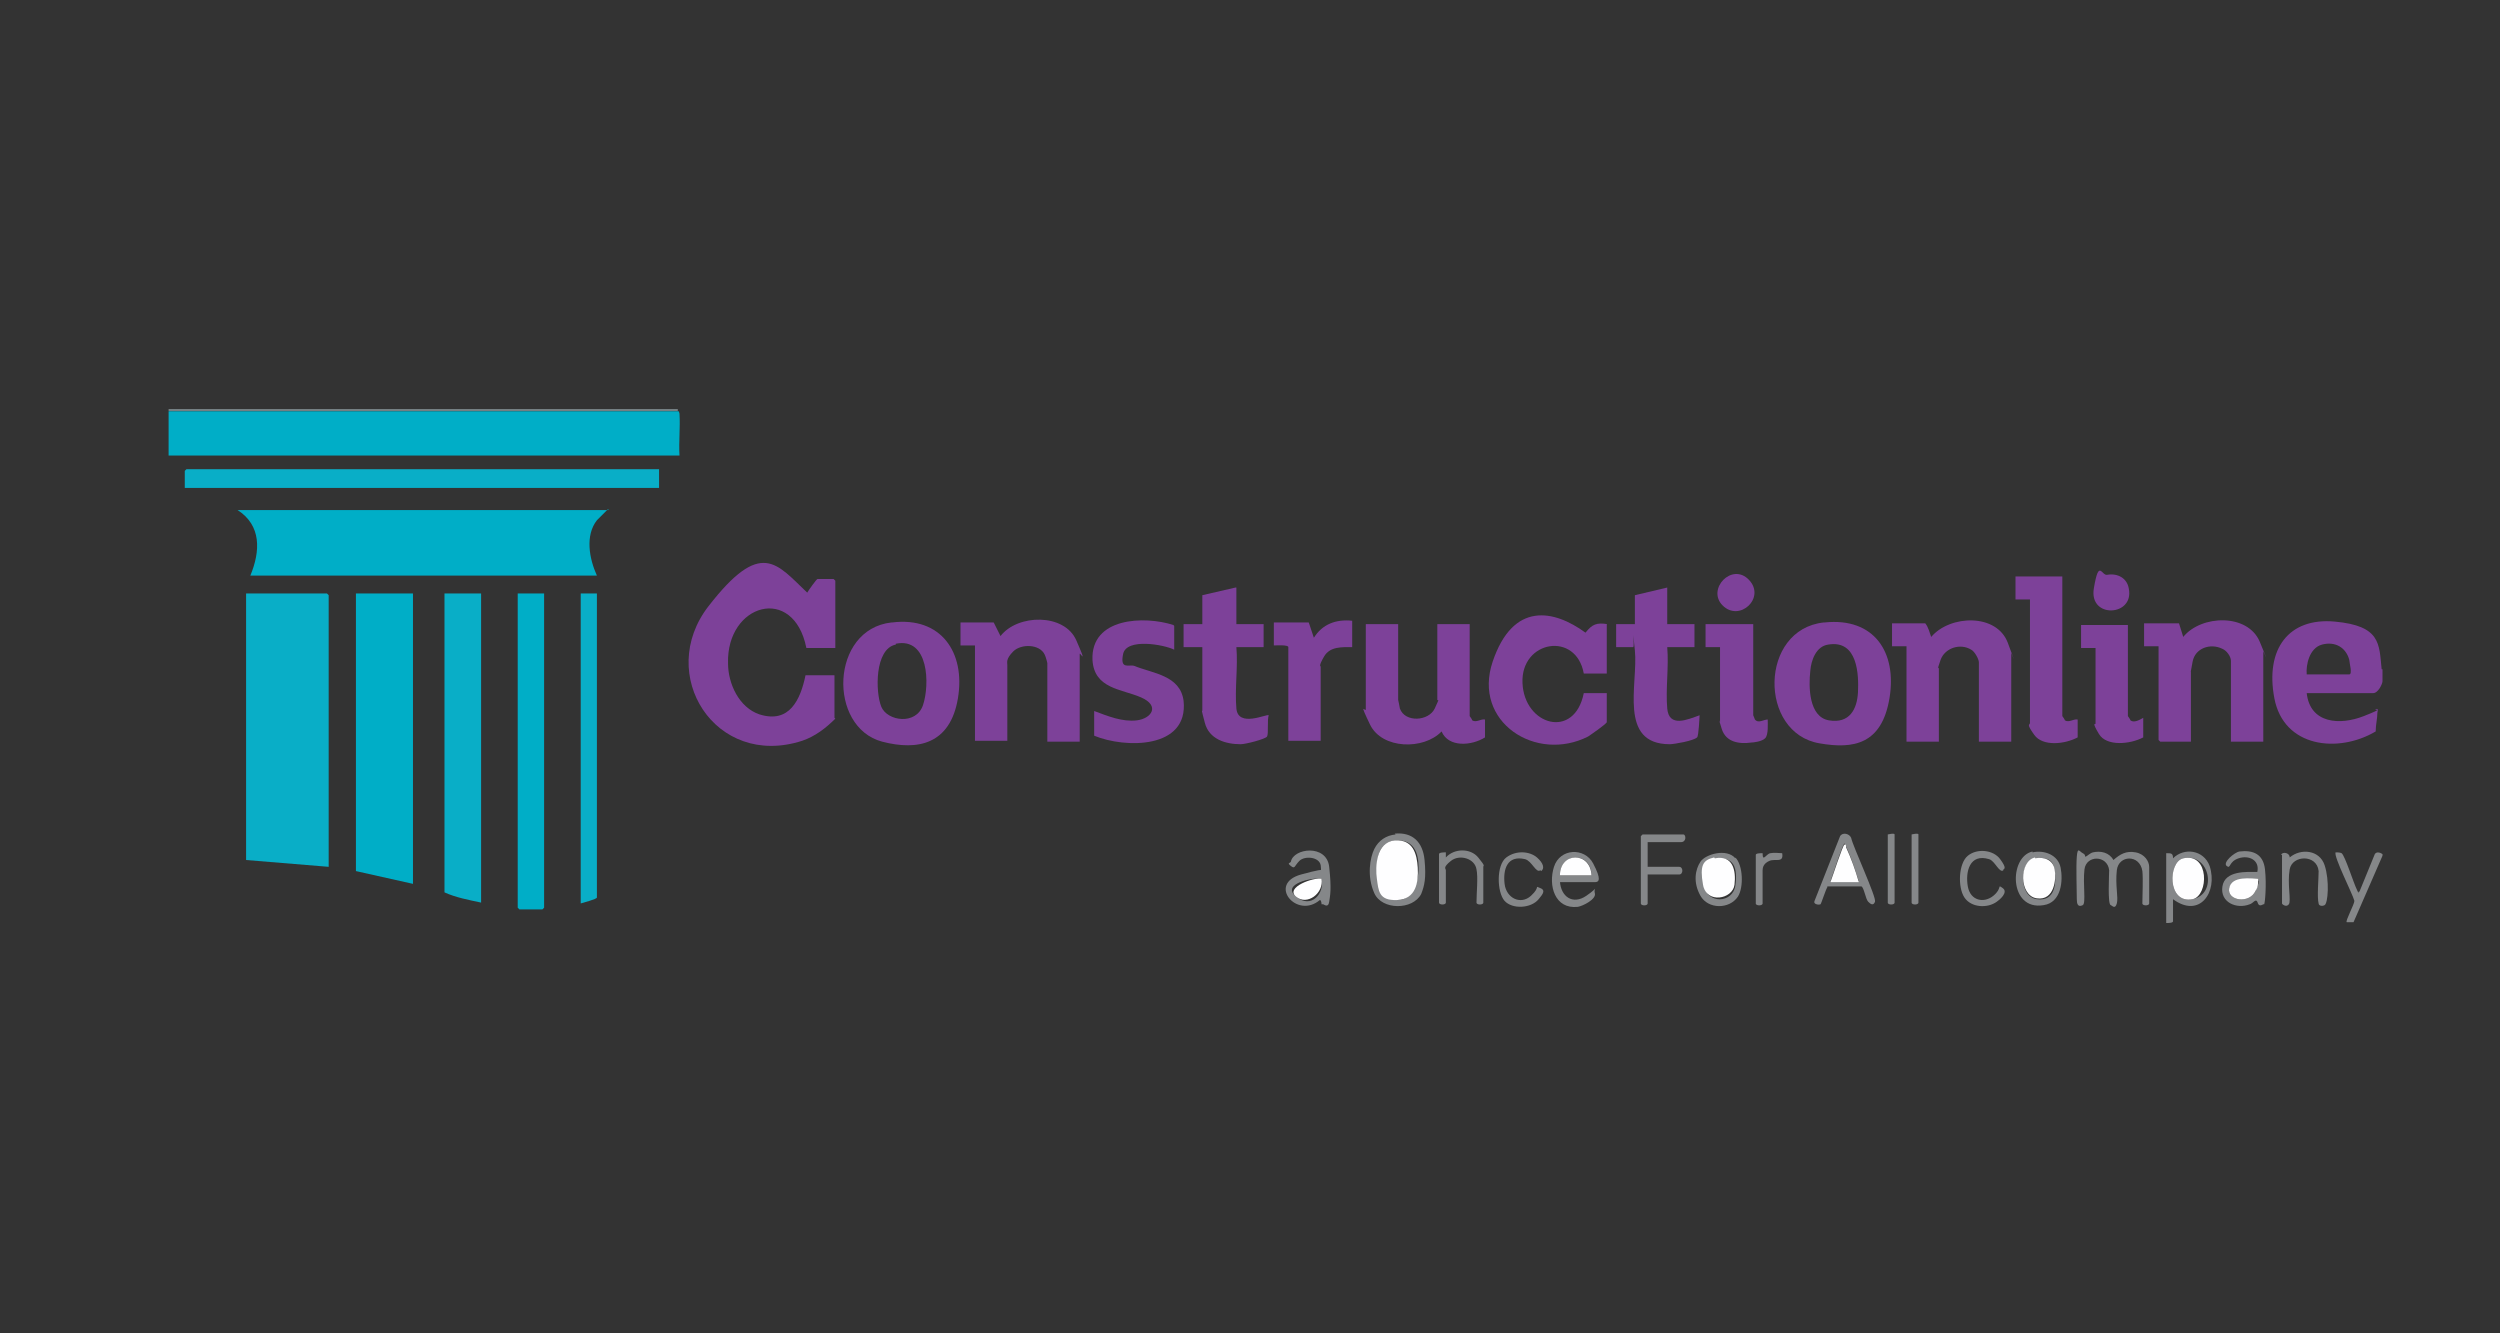 <?xml version="1.0" encoding="UTF-8"?>
<svg id="Layer_1" xmlns="http://www.w3.org/2000/svg" version="1.1" viewBox="0 0 293.6 156.6">
  <rect x="0" y="0" width="293.6" height="156.6" fill="#333333" stroke="none"/>
  <!-- Generator: Adobe Illustrator 29.1.0, SVG Export Plug-In . SVG Version: 2.1.0 Build 142)  -->
  <defs>
    <style>
      .st0 {
        fill: #fefeff;
      }

      .st1 {
        fill: #7d4199;
      }

      .st2 {
        fill: #cce5ec;
      }

      .st3 {
        fill: #00aec7;
      }

      .st4 {
        fill: #858789;
      }

      .st5 {
        fill: #09aec7;
      }
    </style>
  </defs>
  <g id="kP1xjo.tif">
    <g>
      <path class="st1" d="M279.8,78.6c0,.4,0,1.1,0,1.4s-.5,1.4-1.1,1.4h-7.8c.4,3.6,3.9,3.8,6.7,2.7s1-.6,1.4-.8.2.3.2.4c0,.7-.2,1.4-.2,2.2-4.4,2.6-10.8,1.9-11.9-3.9s1.7-9.5,7.1-9,5.2,2.6,5.5,5.6ZM270.9,79.2h5c.4,0,0-1.4,0-1.7-.4-1.5-1.7-2.2-3.2-1.8s-1.9,2.4-1.8,3.5Z"/>
      <path class="st4" d="M279.8,100.5l-3.4,7.8h-.8c-.2-.1.9-2.1.9-2.5-.2-.8-2.5-5.3-2.2-5.7.2,0,.5,0,.7.1.4.3,1.4,3.5,1.8,4.3s0,.2.3.2l1.8-4.4c.2-.3.6-.2.9,0v.3Z"/>
      <rect class="st2" x="19.8" y="48.1" width="59.8" height=".1"/>
      <path class="st3" d="M79.7,48.3c0,0,.1.2.1.3.1,1.6-.1,3.3,0,4.9H19.8v-5.2h59.8Z"/>
      <path class="st3" d="M71.4,59.8l-1.3,1.3c-1.4,1.8-.9,4.5,0,6.5H29.4c1.2-2.9,1.3-5.9-1.5-7.7h43.6Z"/>
      <path class="st5" d="M38.6,101.8l-9.7-.8v-31.3h9.5s.2.2.2.2v31.9Z"/>
      <polygon class="st3" points="48.5 69.7 48.5 103.8 41.8 102.3 41.8 69.7 48.5 69.7"/>
      <path class="st1" d="M98.1,84.4c-1.1,1.1-2.4,2.1-3.9,2.6-10.2,3.3-17.2-7.8-11-15.8s8-5,11.6-1.6c.1-.2,1.1-1.6,1.2-1.6h1.9s.2.2.2.2v7.9h-3.4c-1.5-7.5-9.4-5.2-9.2,1.8,0,2.4,1.3,5.2,3.7,6,3.5,1.1,4.8-1.7,5.4-4.6h3.4v5Z"/>
      <path class="st5" d="M56.5,69.7v36.3c-1.4-.3-3-.6-4.3-1.2v-35.1h4.3Z"/>
      <path class="st1" d="M265.8,87.1h-3.8v-9.5c0-.5-.5-1.2-1-1.4-1.4-.7-3.2-.1-3.5,1.5s-.2,1.1-.2,1.2v8.2h-3.6s-.2-.2-.2-.2v-11h-1.7v-2.7h4.1l.5,1.6c2.1-2.6,7.6-2.8,9,.6s.4,1,.4,1.1v10.5Z"/>
      <path class="st5" d="M77.4,55.1v2.2H21.7v-2s.2-.2.2-.2h55.5Z"/>
      <path class="st1" d="M164.2,73.3v8.9c0,0,.2.9.2,1,.6,1.7,3.4,1.5,4.1,0s.3-.8.3-1v-8.9h3.8v10.8s.3.4.3.5c.5.3,1-.2,1.5-.1v2.1c-1.6,1-4.3,1.2-5.1-.7-2.1,2.2-7,2.1-8.4-.8s-.5-1.4-.5-1.8v-10h3.8Z"/>
      <path class="st1" d="M236.2,87.1h-3.8v-9.3c0-.4-.5-1.3-.9-1.5-1.3-.8-3.1-.2-3.6,1.2s-.2.9-.2.9v8.7h-3.8v-11.2h-1.7v-2.7h3.9c.4.5.5,1.1.7,1.6,2.2-2.6,7.7-2.8,9,.7s.4,1.1.4,1.2v10.3Z"/>
      <path class="st1" d="M126.8,87.1h-3.8v-9.2c0-.1-.2-.8-.3-1-.6-1.3-2.8-1.3-3.7-.4s-.7,1.3-.7,1.6v8.9h-3.8v-11.2h-1.7v-2.7h3.9l.8,1.6c2-2.6,7.5-2.7,8.9.5s.4,1.3.4,1.6v10.1Z"/>
      <path class="st1" d="M214.3,73.1c5.8-.6,8.5,3.5,7.6,8.9s-4.2,6-8.2,5.3c-7.2-1.2-7.1-13.4.5-14.2ZM214.7,75.7c-1.4.2-2,1.8-2.1,3.1-.2,1.8-.2,5.4,2.2,5.8s3.3-1.3,3.4-3.3,0-6.2-3.5-5.6Z"/>
      <path class="st1" d="M104.8,73.1c5.7-.7,8.6,3.5,7.7,8.9s-4.7,6.2-8.9,5.1c-6.4-1.7-6.1-13.2,1.1-14ZM105.2,75.7c-2.5.5-2.4,5.6-1.7,7.3s4.1,2.2,4.9-.2.7-8-3.2-7.2Z"/>
      <path class="st3" d="M63.9,69.7v36.9s-.2.2-.2.2h-2.7s-.2-.2-.2-.2v-36.9h3Z"/>
      <path class="st1" d="M188.7,73.3v5.8h-2.7c-.9-5-7.4-3.9-7.2,1.1s6.1,6.7,7.2,1.2h2.7v3.4c0,.2-1.9,1.5-2.2,1.7-6.1,3.1-13.6-1.7-11.2-8.8s7.2-6.1,10.9-3.4c.8-1,1.3-1.2,2.6-1Z"/>
      <path class="st1" d="M137.9,73.5v2.8c-1.2-.6-5.6-1.4-6,.5s.7,1.2,1.3,1.4c2.2.9,5.4,1.1,5.8,4.1.6,5.7-6.9,5.6-10.5,4.1v-2.9c1.6.6,3.3,1.3,5,1.1s2.8-1.7.5-2.7-5.5-1-5.7-4.4c-.2-5,6.1-5.2,9.5-4.1Z"/>
      <path class="st1" d="M145.2,69v4.3h3.2v2.7h-3.2c.2,2.3-.2,4.9,0,7.2s3.6.6,3.8.8c-.2.5,0,2.2-.2,2.5s-2.5.9-3.1.9c-1.8,0-3.7-.6-4.2-2.5s-.3-1.2-.3-1.5v-7.4h-2.2v-2.7h2.2v-3.4l3.9-.9Z"/>
      <path class="st1" d="M195.8,69v4.3h3.2v2.7h-3.2c.2,2.3-.2,4.9,0,7.2s2.4,1.3,3.8.8c0,0-.1,2.5-.3,2.6-.4.4-2.7.8-3.2.8-6.1,0-3.7-7.1-4.1-11s0-.4-.2-.4h-2v-2.7h2.2v-3.4l3.8-.9Z"/>
      <path class="st1" d="M242.2,67.7v16.4s.3.4.3.5c.5.3,1-.2,1.5-.1v2.1c-1.5.8-4.1,1.1-5.1-.3s-.5-1.1-.5-1.4v-14.5h-1.7v-2.7h5.5Z"/>
      <path class="st5" d="M70.1,69.7v35.7c0,.2-1.6.6-1.9.7v-36.4h1.9Z"/>
      <path class="st1" d="M158.8,73v3c-1.2,0-2.6-.1-3.3,1.1s-.4,1.1-.4,1.2v8.7h-3.8v-11c0-.3-1.4-.2-1.7-.2v-2.7h4.1l.6,1.8c1-1.6,2.6-2.2,4.5-2Z"/>
      <path class="st1" d="M205.9,73.3v10.7s.2.5.2.5c.4.5,1,0,1.5,0,0,.5.1,1.8-.3,2.2s-1.4.5-1.6.5c-1.4.2-3,0-3.5-1.6s-.2-.8-.2-.8v-8.8h-1.7v-2.7h5.5Z"/>
      <path class="st1" d="M249.9,73.3v10.8s.3.4.3.5c.4.3,1,0,1.5-.3v2.3c-1.5.8-4.3,1.1-5.2-.4s-.4-1.1-.4-1.2v-8.9h-1.7v-2.7h5.5Z"/>
      <path class="st4" d="M251.6,102.3c-.3-2-2.8-1.9-3-.1s.2,3.2,0,3.9-.5.3-.7.2c-.4,0-.2-3.6-.2-4.1-.2-1.8-2.7-1.8-2.9-.1s.2,4-.2,4.2c-.6.3-.7-.2-.7-.7,0-1.2-.1-3.8,0-5s.3-.6.7-.4.2.4.3.4c.2,0,.5-.4.9-.5.9-.2,1.9,0,2.4.9.8-.7,1.5-1.1,2.6-.9s1.6,1.1,1.6,1.7v4.3c0,.3-.8.3-.8,0,0-1.1.1-2.8,0-3.8Z"/>
      <path class="st4" d="M163.8,97.9c2.1-.2,3.3,1,3.5,3.1s0,3-.4,4c-1,1.9-4.6,1.9-5.5-.1s-.5-4.2,0-5.2,1.4-1.6,2.5-1.7ZM163.9,98.7c-2.3.2-2.3,2.7-2.1,4.5s.8,2.5,2.4,2.5,2.4-2,2.4-3.8-.6-3.3-2.6-3.2Z"/>
      <path class="st4" d="M214.6,104.2c-.2.3-.7,1.9-.8,2-.2.1-.9,0-.7-.4l3-7.6c.3-.5,1.1-.3,1.3.2.2,1,3,7,2.8,7.5s-.5.3-.8,0c-.3-.3-.5-1.7-.8-1.8h-4ZM215,103.5h3.3c-.4-1.3-.9-2.8-1.5-4.1s0-.3-.2-.3-1.4,3.8-1.6,4.3Z"/>
      <path class="st4" d="M255.2,105.6v2.6c0,.2-.6.2-.8.2v-8.2c.6,0,.8,0,.8.6,1.3-1.3,3.6-1,4.3.9,1,3.1-1.2,6.2-4.3,3.9ZM256.4,100.8c-1.8.4-1.9,5.4,1.1,4.8s2-5.5-1.1-4.8Z"/>
      <path class="st4" d="M265.8,106.2c-.5.3-.6,0-.7-.3-.2-.4-.5.2-.9.3-1.5.6-3.5-.2-3.2-2.1s2.9-1.7,4.1-1.7c.3-1.4-1-2-2.2-1.6s-.9,1.3-1.4.9.9-1.6,1.5-1.7c1.6-.2,2.8.3,3,2.1s0,4-.1,4.1ZM265.2,103.2c-.8,0-3.2.2-3.4,1.1-.3,1.5,2.4,1.9,3.1.3s.2-.9.3-1.4Z"/>
      <path class="st4" d="M155.2,106.2c0,0,0-.5-.2-.5-2.7,2.3-6.2-1.9-2.2-3s2.2-.2,2.3-.3,0-.7,0-.8c-.2-1-1.9-1.1-2.5-.5s-.5,1-1,.6-.1-.3,0-.5c.3-1.6,4.2-2.1,4.5.6s.1,3.4,0,4.1-.5.4-.7.3ZM155.2,103.2c-1-.2-4.8.6-3,2.1s3.4-.4,3-2.1Z"/>
      <path class="st1" d="M202.3,71.1c-1.9-1.9,1.1-5.1,3.1-3s-1.1,5-3.1,3Z"/>
      <path class="st1" d="M247.5,67.5c1.2-.2,2.3.4,2.5,1.6.7,3.3-4.7,3.6-4.1,0s.9-1.4,1.6-1.6Z"/>
      <path class="st4" d="M183.2,103.5c.1,1.8,1.5,2.8,3.1,1.7s.8-1,1-.3-1.4,1.5-2,1.6c-2.7.3-3.5-2.5-2.8-4.7s3.6-2.3,4.6-.4.7,2.2.2,2.2h-4.3ZM186.9,102.8c0-2.8-3.7-2.8-3.7,0h3.7Z"/>
      <path class="st4" d="M197.7,98c.3,0,.4.9-.3.9h-3.9v2.9h3.7c.5,0,.5.9,0,.9h-3.7v3.4c0,.3-.8.3-.8,0v-7.9s.2-.2.2-.2h4.7Z"/>
      <path class="st4" d="M267.9,100.4c.1-.4,1-.3,1,.3,1.3-1.1,3.5-.9,4.1.9s.4,4.5,0,4.7-.7,0-.7-.2c-.2-.7,0-2.9,0-3.8-.2-2-3.1-1.9-3.4-.2s.2,3.7-.1,4.1-.8,0-.8-.1v-5.7Z"/>
      <path class="st4" d="M203.8,100.7c.9.9,1,3.5.3,4.6-1,1.5-3.5,1.5-4.4-.1s-.6-3.1,0-4,3.1-1.6,4.1-.4ZM201.4,100.8c-1.4.3-1.5,2.1-1.3,3.2.4,2.2,3.4,2.1,3.7,0s-.2-3.5-2.3-3.1Z"/>
      <path class="st4" d="M238.7,100.1c1.4-.3,3,.3,3.3,1.8s.1,4.1-2,4.4c-4.1.7-4.1-5.7-1.3-6.3ZM239,100.8c-1.8.3-2,4.5.2,4.8s2.3-1.9,2.1-3.4-1.2-1.5-2.3-1.3Z"/>
      <path class="st4" d="M173.4,102.1c-.2-1.3-2-1.8-3-1s-.6.9-.6,1.1v3.8c0,.3-.8.3-.8,0v-5.7c0-.2.6-.2.8-.2v.6c1-1.1,2.9-1.1,3.8,0s.6.9.6,1.1v4.2c0,.3-.8.3-.8,0,0-1.1.2-3,0-3.9Z"/>
      <path class="st4" d="M235.3,102.2c-.5.4-1-1.1-1.7-1.3-2.3-.7-2.8,1.5-2.5,3.2s1.9,2,3,1.1.4-1.4,1.1-.9-.4,1.4-.7,1.6c-1.1.8-3,.7-3.8-.5s-.7-4,.4-4.9,3-.7,3.8.4.5,1.1.3,1.3Z"/>
      <path class="st4" d="M180.9,102.2c-.5.4-1-1.1-1.8-1.3-2.1-.5-2.6,1.2-2.4,2.9s1.9,2.5,3.1,1.4.3-1.2,1.1-.9,0,1-.2,1.3c-.9,1.1-3.1,1.2-4,.2s-1-4.2.2-5.1,2.8-.7,3.6,0,.9,1.3.5,1.6Z"/>
      <path class="st4" d="M206.2,100.4c0-.2.5-.2.8-.2,0,1.1.4.1.9,0s1,0,1.4,0c.2,1.2-.8.6-1.5.9s-.8.8-.8,1.1v3.9c0,.3-.8.3-.8,0v-5.7Z"/>
      <path class="st4" d="M224.5,98c0,0,.8-.2.8,0v8c0,.3-.8.3-.8,0v-8.1Z"/>
      <path class="st4" d="M221.7,98c0,0,.8-.2.8,0v8c0,.3-.8.3-.8,0v-8.1Z"/>
      <path class="st0" d="M163.9,98.7c2-.1,2.5,1.5,2.6,3.2s-.2,3.7-2.4,3.8-2.2-1.1-2.4-2.5-.1-4.3,2.1-4.5Z"/>
      <path class="st0" d="M215,103.5c.2-.5,1.4-4.2,1.6-4.3s.2.1.2.3c.6,1.3,1.1,2.7,1.5,4.1h-3.3Z"/>
      <path class="st0" d="M256.4,100.8c3.1-.7,3,4.4,1.1,4.8-3,.6-2.9-4.4-1.1-4.8Z"/>
      <path class="st0" d="M265.2,103.2c0,.5,0,1-.3,1.4-.7,1.6-3.4,1.2-3.1-.3s2.6-1.1,3.4-1.1Z"/>
      <path class="st0" d="M155.2,103.2c.3,1.7-1.7,3.2-3,2.1s2.1-2.3,3-2.1Z"/>
      <path class="st0" d="M186.9,102.8h-3.7c0-2.8,3.6-2.8,3.7,0Z"/>
      <path class="st0" d="M201.4,100.8c2.1-.4,2.5,1.4,2.3,3.1s-3.3,2.3-3.7,0,0-2.9,1.3-3.2Z"/>
      <path class="st0" d="M239,100.8c1.1-.2,2.1.2,2.3,1.3s0,3.7-2.1,3.4-2.1-4.4-.2-4.8Z"/>
    </g>
  </g>
</svg>